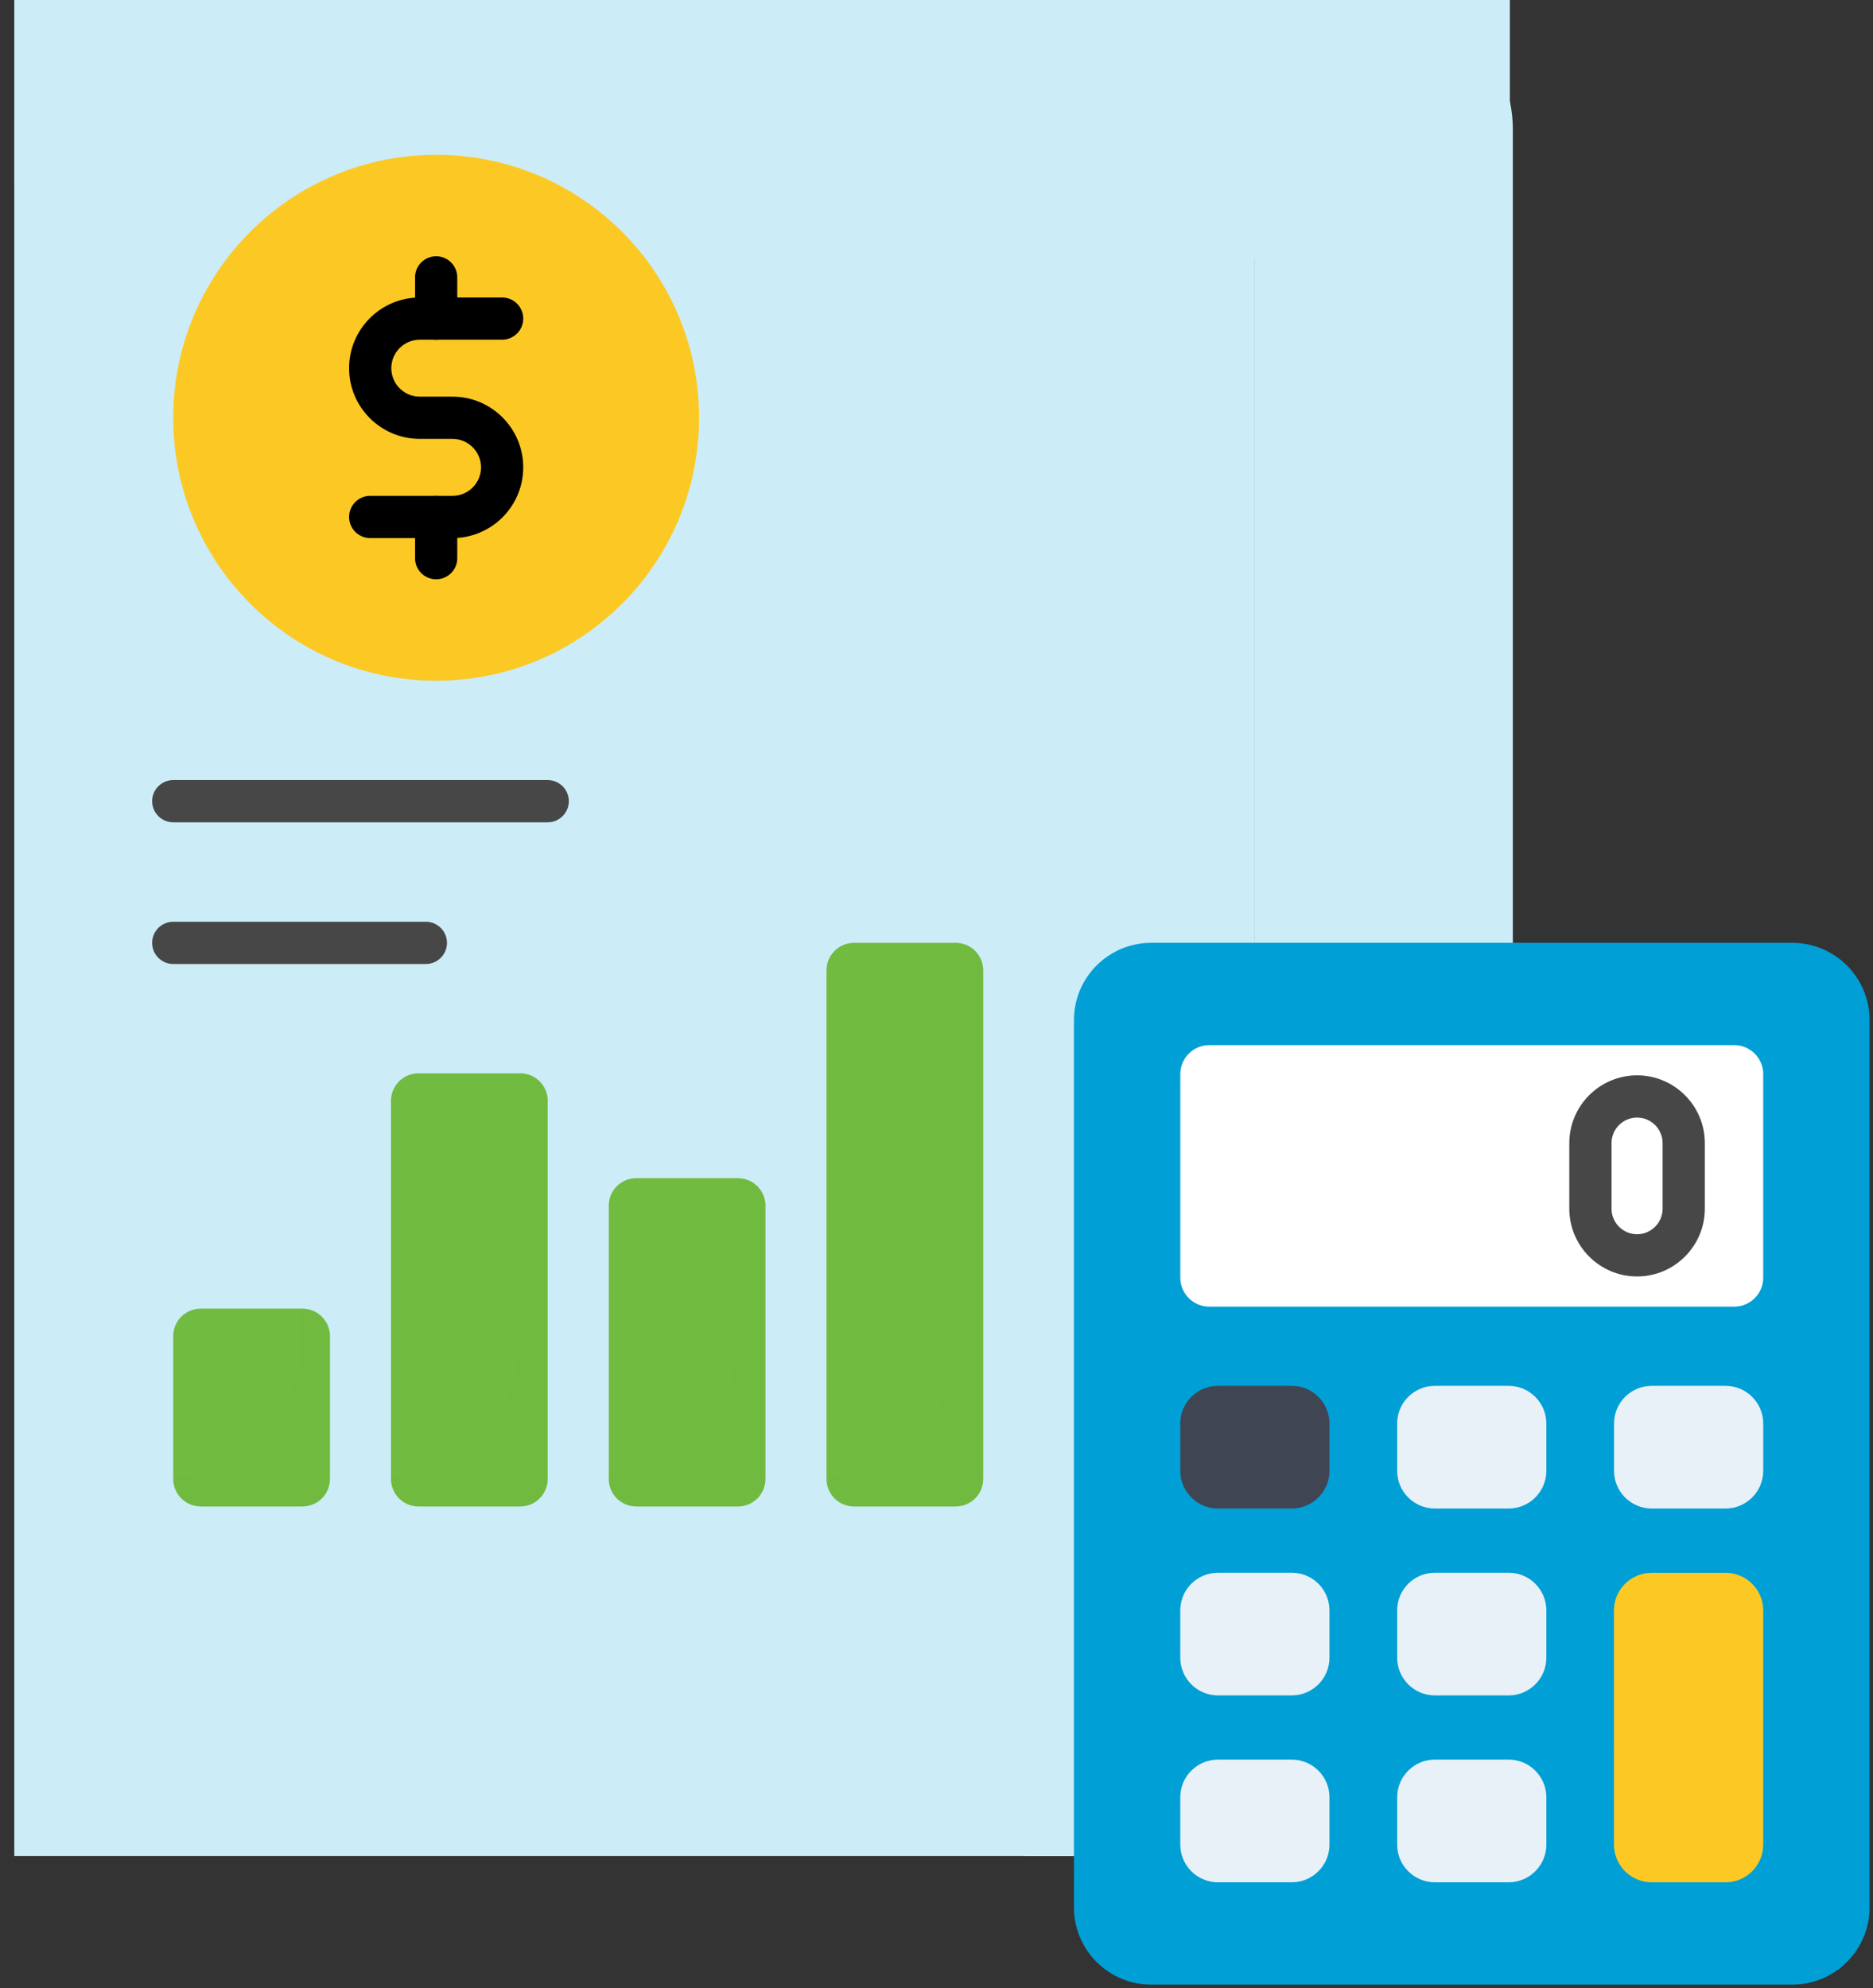 <svg xmlns="http://www.w3.org/2000/svg" width="98" height="104" viewBox="0 0 98 104" fill="none"><rect x="0" y="0" width="98" height="104" fill="#333333" stroke="none"/><path d="M72.407 0C70.54 0 68.85 0.751 67.624 1.977C66.398 3.203 65.647 4.882 65.647 6.748V90.346C65.647 91.274 65.46 92.168 65.117 92.975C64.951 93.373 64.742 93.759 64.499 94.113C64.377 94.3 64.255 94.466 64.112 94.632C63.979 94.808 63.836 94.963 63.681 95.117H63.67C62.444 96.344 60.754 97.094 58.888 97.094H0.748V6.748C0.748 4.882 1.499 3.203 2.725 1.977C3.951 0.751 5.641 0 7.507 0L72.407 0Z" fill="#CCECF7"></path><path d="M72.407 97.095C70.54 97.095 68.85 96.343 67.624 95.118C66.398 93.892 65.647 92.213 65.647 90.347V6.749C65.647 5.82 65.46 4.926 65.117 4.12C64.951 3.722 64.742 3.335 64.499 2.982C64.377 2.795 64.255 2.629 64.112 2.463C63.979 2.287 63.836 2.132 63.681 1.977H63.67C62.444 0.751 60.754 4.57764e-05 58.888 4.57764e-05H0.748V9.521C30.845 15.154 53.63 41.573 53.63 73.305V97.095H72.407Z" fill="#CCECF7"></path><path d="M7 97C8.876 97 10.573 96.249 11.805 95.025C13.037 93.8 13.792 92.123 13.792 90.258V6.742C13.792 5.815 13.98 4.921 14.324 4.115C14.491 3.718 14.702 3.332 14.946 2.979C15.068 2.792 15.19 2.626 15.334 2.46C15.467 2.284 15.612 2.13 15.767 1.975H15.778C17.01 0.75 18.708 0 20.583 0H79V9.511C48.76 15.139 25.866 41.532 25.866 73.233V97H7Z" fill="#CCECF7"></path><path d="M85.915 76.728H65.647V6.748C65.647 4.882 66.399 3.203 67.624 1.977C68.85 0.751 70.54 0 72.407 0C76.129 0 79.155 3.026 79.155 6.748V69.968C79.155 73.702 82.182 76.728 85.915 76.728Z" fill="#CCECF7"></path><path d="M97.82 53.368V99.774C97.82 102.009 96.008 103.821 93.773 103.821H60.238C58.003 103.821 56.191 102.009 56.191 99.774V53.368C56.191 51.133 58.003 49.322 60.238 49.322H93.773C96.008 49.322 97.82 51.133 97.82 53.368Z" fill="#009FD6"></path><path opacity="0.12" d="M97.821 53.369V99.774C97.821 102.01 96.01 103.82 93.775 103.82H60.238C58.002 103.82 56.191 102.01 56.191 99.774V98.211H67.406C81.109 98.211 92.212 87.108 92.212 73.41V49.322H93.775C96.01 49.322 97.821 51.133 97.821 53.369Z" fill="#009FD6"></path><path d="M92.256 66.838V56.191C92.256 55.353 91.576 54.673 90.738 54.673H63.273C62.435 54.673 61.756 55.353 61.756 56.191V66.838C61.756 67.676 62.435 68.355 63.273 68.355H90.738C91.576 68.355 92.256 67.676 92.256 66.838Z" fill="white"></path><path d="M69.561 74.469V76.942C69.561 78.031 68.678 78.915 67.588 78.915H63.727C62.638 78.915 61.755 78.031 61.755 76.942V74.469C61.755 73.38 62.638 72.497 63.727 72.497H67.588C68.678 72.497 69.561 73.38 69.561 74.469Z" fill="#404553"></path><path d="M80.909 74.469V76.942C80.909 78.031 80.026 78.915 78.936 78.915H75.075C73.986 78.915 73.103 78.031 73.103 76.942V74.469C73.103 73.38 73.986 72.497 75.075 72.497H78.936C80.025 72.497 80.909 73.38 80.909 74.469Z" fill="#E8F1F8"></path><path d="M92.256 74.469V76.942C92.256 78.031 91.373 78.915 90.284 78.915H86.423C85.333 78.915 84.45 78.031 84.45 76.942V74.469C84.45 73.38 85.333 72.497 86.423 72.497H90.284C91.373 72.497 92.256 73.38 92.256 74.469Z" fill="#E8F1F8"></path><path d="M69.561 84.246V86.719C69.561 87.808 68.678 88.691 67.588 88.691H63.727C62.638 88.691 61.755 87.808 61.755 86.719V84.246C61.755 83.156 62.638 82.273 63.727 82.273H67.588C68.678 82.273 69.561 83.156 69.561 84.246Z" fill="#E8F1F8"></path><path d="M80.909 84.246V86.719C80.909 87.808 80.026 88.691 78.936 88.691H75.075C73.986 88.691 73.103 87.808 73.103 86.719V84.246C73.103 83.156 73.986 82.273 75.075 82.273H78.936C80.025 82.273 80.909 83.156 80.909 84.246Z" fill="#E8F1F8"></path><path d="M69.561 94.022V96.495C69.561 97.584 68.678 98.468 67.588 98.468H63.727C62.638 98.468 61.755 97.585 61.755 96.495V94.022C61.755 92.933 62.638 92.05 63.727 92.05H67.588C68.678 92.05 69.561 92.933 69.561 94.022Z" fill="#E8F1F8"></path><path d="M80.909 94.022V96.495C80.909 97.584 80.026 98.468 78.936 98.468H75.075C73.986 98.468 73.103 97.585 73.103 96.495V94.022C73.103 92.933 73.986 92.05 75.075 92.05H78.936C80.025 92.05 80.909 92.933 80.909 94.022Z" fill="#E8F1F8"></path><path d="M92.255 84.243V96.492C92.255 97.585 91.371 98.469 90.289 98.469H86.423C85.33 98.469 84.446 97.585 84.446 96.492V84.243C84.446 83.161 85.33 82.278 86.423 82.278H90.289C91.371 82.278 92.255 83.161 92.255 84.243Z" fill="#FCC924"></path><path d="M85.655 66.775C83.701 66.775 82.11 65.184 82.11 63.229V59.799C82.11 57.845 83.701 56.254 85.655 56.254C87.61 56.254 89.201 57.845 89.201 59.799V63.229C89.2 65.184 87.61 66.775 85.655 66.775ZM85.655 58.463C84.918 58.463 84.319 59.063 84.319 59.799V63.229C84.319 63.966 84.918 64.566 85.655 64.566C86.392 64.566 86.992 63.966 86.992 63.229V59.799C86.991 59.063 86.392 58.463 85.655 58.463Z" fill="#474747"></path><path d="M36.577 21.853C36.577 29.454 30.42 35.611 22.823 35.611C15.226 35.611 9.064 29.454 9.064 21.853C9.064 14.256 15.226 8.099 22.823 8.099C30.42 8.099 36.577 14.256 36.577 21.853Z" fill="#FCC924"></path><path d="M23.678 28.148H19.369C18.759 28.148 18.265 27.654 18.265 27.044C18.265 26.433 18.759 25.939 19.369 25.939H23.678C24.5 25.939 25.168 25.27 25.168 24.45C25.168 23.628 24.5 22.959 23.678 22.959H21.964C19.924 22.959 18.265 21.3 18.265 19.261C18.265 17.221 19.924 15.562 21.964 15.562H26.273C26.883 15.562 27.377 16.056 27.377 16.667C27.377 17.277 26.883 17.771 26.273 17.771H21.964C21.142 17.771 20.474 18.44 20.474 19.261C20.474 20.081 21.142 20.75 21.964 20.75H23.678C25.718 20.75 27.377 22.41 27.377 24.45C27.377 26.489 25.718 28.148 23.678 28.148Z" fill="black"></path><path d="M22.82 30.305C22.21 30.305 21.716 29.811 21.716 29.201V27.044C21.716 26.433 22.21 25.939 22.82 25.939C23.43 25.939 23.925 26.433 23.925 27.044V29.201C23.925 29.811 23.43 30.305 22.82 30.305Z" fill="black"></path><path d="M22.82 17.771C22.21 17.771 21.716 17.277 21.716 16.666V14.509C21.716 13.899 22.21 13.405 22.82 13.405C23.43 13.405 23.925 13.899 23.925 14.509V16.666C23.925 17.277 23.43 17.771 22.82 17.771Z" fill="black"></path><path d="M17.263 69.898V77.368C17.263 78.163 16.619 78.807 15.825 78.807H10.503C9.708 78.807 9.064 78.163 9.064 77.368V69.898C9.064 69.103 9.708 68.459 10.503 68.459H15.825C16.619 68.459 17.263 69.103 17.263 69.898Z" fill="#70BB40"></path><path opacity="0.12" d="M17.262 69.895V77.368C17.262 78.164 16.62 78.807 15.824 78.807H10.503C9.707 78.807 9.064 78.164 9.064 77.368V77.234C12.737 77.167 15.694 74.166 15.694 70.475V68.457H15.824C16.62 68.457 17.262 69.104 17.262 69.895Z" fill="#70BB40"></path><path d="M28.657 57.587V77.368C28.657 78.163 28.013 78.807 27.219 78.807H21.896C21.102 78.807 20.458 78.163 20.458 77.368V57.587C20.458 56.793 21.102 56.149 21.896 56.149H27.219C28.013 56.149 28.657 56.793 28.657 57.587Z" fill="#70BB40"></path><path opacity="0.12" d="M28.656 57.585V77.368C28.656 78.164 28.013 78.807 27.218 78.807H21.896C21.1 78.807 20.458 78.164 20.458 77.368V77.234C24.13 77.167 27.088 74.166 27.088 70.475V56.147H27.217C28.014 56.147 28.656 56.794 28.656 57.585Z" fill="#70BB40"></path><path d="M40.05 63.073V77.368C40.05 78.163 39.407 78.807 38.612 78.807H33.29C32.495 78.807 31.852 78.163 31.852 77.368V63.073C31.852 62.278 32.495 61.634 33.29 61.634H38.612C39.407 61.635 40.05 62.279 40.05 63.073Z" fill="#70BB40"></path><path opacity="0.12" d="M40.049 63.07V77.368C40.049 78.164 39.407 78.807 38.611 78.807H33.29C32.494 78.807 31.852 78.164 31.852 77.368V77.234C35.524 77.167 38.482 74.166 38.482 70.475V61.632H38.611C39.407 61.632 40.049 62.279 40.049 63.07Z" fill="#70BB40"></path><path d="M51.444 50.762V77.368C51.444 78.163 50.8 78.807 50.006 78.807H44.683C43.889 78.807 43.245 78.163 43.245 77.368V50.762C43.245 49.968 43.889 49.324 44.683 49.324H50.006C50.8 49.324 51.444 49.968 51.444 50.762Z" fill="#70BB40"></path><path opacity="0.12" d="M51.443 50.76V77.368C51.443 78.164 50.8 78.807 50.005 78.807H44.683C43.888 78.807 43.245 78.164 43.245 77.368V77.234C46.917 77.167 49.875 74.166 49.875 70.475V49.322H50.005C50.8 49.322 51.443 49.969 51.443 50.76Z" fill="#70BB40"></path><path d="M28.657 43.017H9.065C8.455 43.017 7.961 42.523 7.961 41.912C7.961 41.302 8.455 40.808 9.065 40.808H28.657C29.267 40.808 29.762 41.302 29.762 41.912C29.762 42.523 29.267 43.017 28.657 43.017Z" fill="#474747"></path><path d="M22.282 50.429H9.065C8.455 50.429 7.961 49.934 7.961 49.324C7.961 48.714 8.455 48.22 9.065 48.22H22.282C22.892 48.22 23.387 48.714 23.387 49.324C23.387 49.934 22.892 50.429 22.282 50.429Z" fill="#474747"></path></svg>